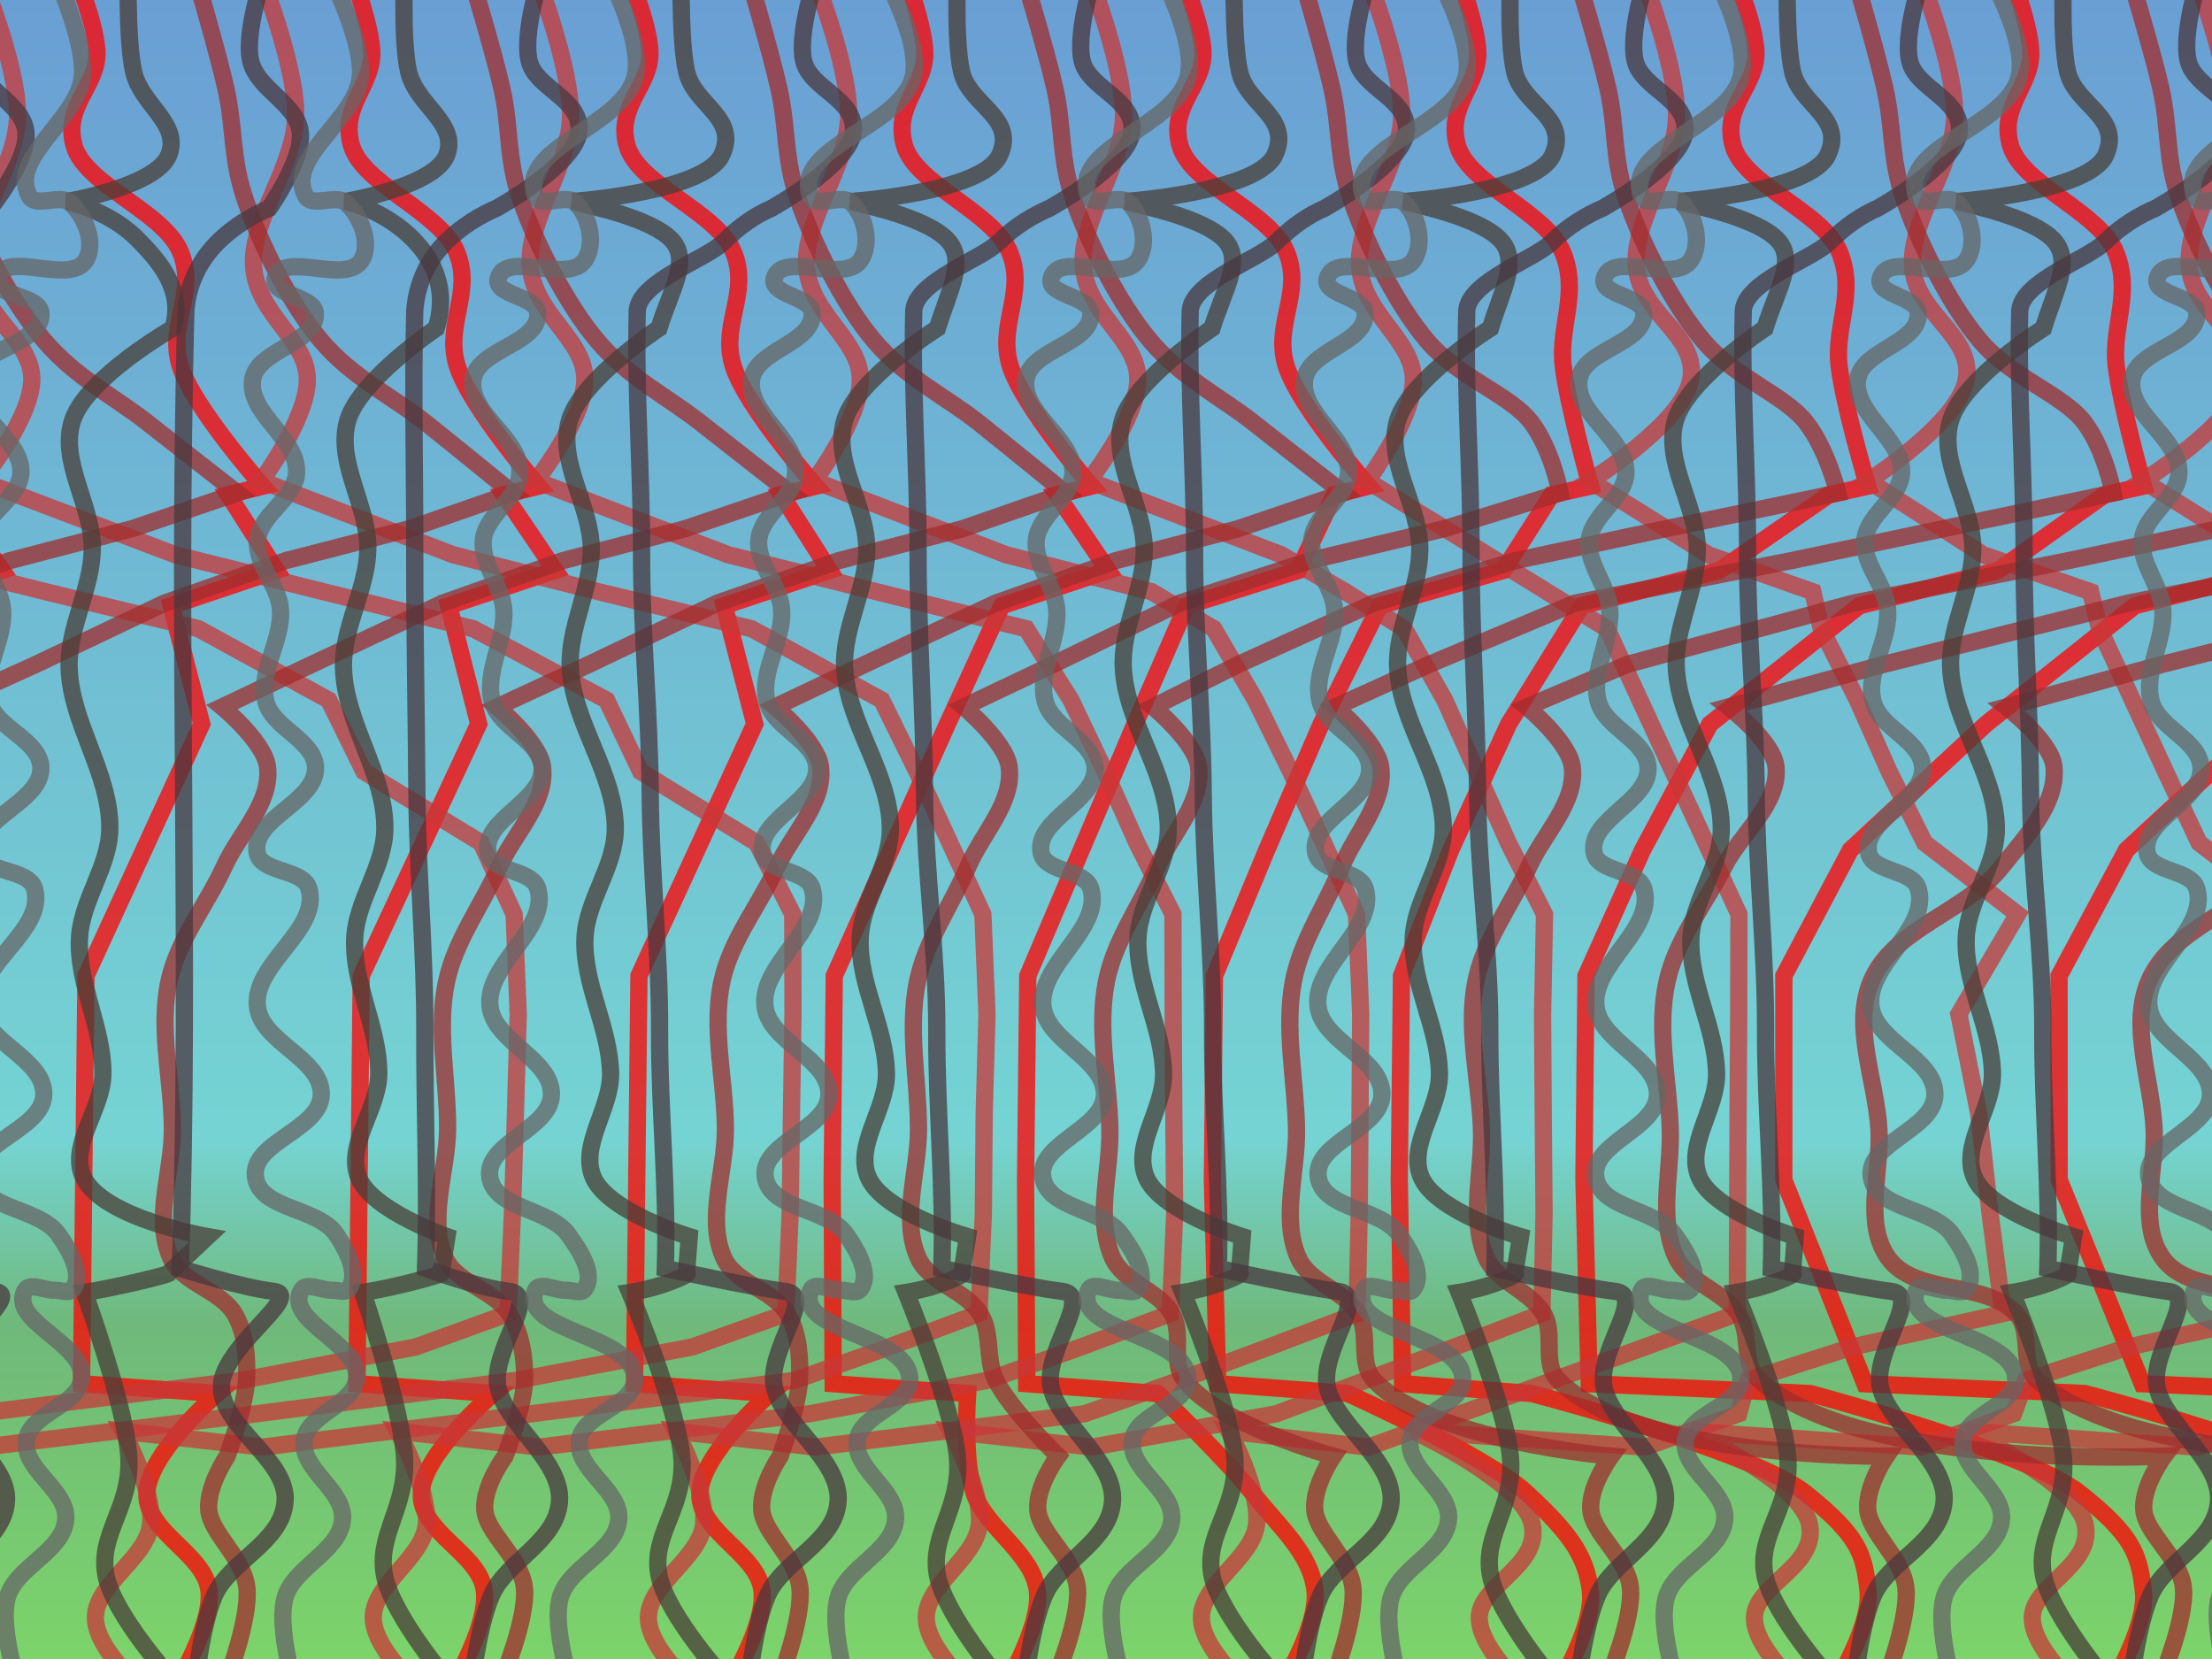 <?xml version="1.0" encoding="UTF-8" standalone="no"?>
<svg
   width="1024"
   height="768"
   id="svg2"
   version="1.1"
   inkscape:version="1.2.2 (b0a8486541, 2022-12-01)"
   sodipodi:docname="barn-silo.svg"
   viewBox="0 0 1024 768"
   xml:space="preserve"
   inkscape:export-filename="barn-silo.jpg"
   inkscape:export-xdpi="96"
   inkscape:export-ydpi="96"
   xmlns:inkscape="http://www.inkscape.org/namespaces/inkscape"
   xmlns:sodipodi="http://sodipodi.sourceforge.net/DTD/sodipodi-0.dtd"
   xmlns:xlink="http://www.w3.org/1999/xlink"
   xmlns="http://www.w3.org/2000/svg"
   xmlns:svg="http://www.w3.org/2000/svg"
   xmlns:rdf="http://www.w3.org/1999/02/22-rdf-syntax-ns#"
   xmlns:cc="http://creativecommons.org/ns#"
   xmlns:dc="http://purl.org/dc/elements/1.1/"><title
   id="title34663">Barn and silo</title>
<defs
   id="defs4"><linearGradient
   inkscape:collect="always"
   id="linearGradient26098"><stop
     style="stop-color:#6a9fd4;stop-opacity:1;"
     offset="0"
     id="stop26094" /><stop
     style="stop-color:#75d4d3;stop-opacity:1;"
     offset="0.685"
     id="stop26102" /><stop
     style="stop-color:#6fb97b;stop-opacity:1;"
     offset="0.796"
     id="stop26104" /><stop
     style="stop-color:#7cd46a;stop-opacity:1;"
     offset="1"
     id="stop26096" /></linearGradient>
<linearGradient
   inkscape:collect="always"
   xlink:href="#linearGradient26098"
   id="linearGradient26100"
   x1="496.263"
   y1="1.476"
   x2="496.263"
   y2="769.695"
   gradientUnits="userSpaceOnUse" /></defs>
<sodipodi:namedview
   id="base"
   pagecolor="#ffffff"
   bordercolor="#666666"
   borderopacity="1.0"
   inkscape:pageopacity="0.0"
   inkscape:pageshadow="2"
   inkscape:zoom="1"
   inkscape:cx="363"
   inkscape:cy="407.5"
   inkscape:document-units="px"
   inkscape:current-layer="layer16"
   showgrid="false"
   inkscape:window-width="1920"
   inkscape:window-height="1029"
   inkscape:window-x="0"
   inkscape:window-y="0"
   inkscape:window-maximized="1"
   inkscape:document-rotation="0"
   inkscape:showpageshadow="2"
   inkscape:pagecheckerboard="0"
   inkscape:deskcolor="#d1d1d1">
<inkscape:grid
   type="xygrid"
   id="grid2816"
   empspacing="4"
   visible="true"
   enabled="true"
   snapvisiblegridlinesonly="true"
   spacingx="16"
   spacingy="16">
</inkscape:grid>
</sodipodi:namedview>
<g
   inkscape:groupmode="layer"
   id="layer16"
   inkscape:label="Background"
   style="display:inline"><rect
     style="fill:url(#linearGradient26100);fill-opacity:1;stroke:none;stroke-width:2;stop-color:#000000"
     id="rect25537"
     width="1024"
     height="768"
     x="0"
     y="0" /></g><g
   inkscape:groupmode="layer"
   id="layer15"
   inkscape:label="Barn"
   style="display:inline"><path
     style="display:inline;fill:none;stroke:#ff0000;stroke-width:8;stroke-opacity:0.75;stop-color:#000000"
     d="M -50.364,785.164 C -50.364,785.164 -30.787,754.11 -32.765,736.637 -34.743,719.165 -62.482,709.858 -61.996,691.368 -61.509,672.879 -28.549,645.102 -28.549,645.102 L -91.73,640.57 -90.761,546.161 -89.791,451.752 -62.594,393.46 -35.397,335.167 -49.262,280.422 0.99,264.07 -23.693,229.031 -7.675,225.061 C -7.675,225.061 -39.476,188.342 -45.361,169.254 -51.247,150.165 -37.836,135.516 -45.582,116.741 -53.328,97.967 -88.992,85.555 -94.272,67.363 -99.552,49.172 -84.388,39.564 -84.888,24.061 -85.388,8.558 -98.261,-22.828 -98.261,-22.828"
     id="path28531-copy4"
     sodipodi:nodetypes="czzcccccccccczzzzc">
</path><path
     style="display:inline;fill:none;stroke:#ff0000;stroke-width:8;stroke-opacity:0.75;stop-color:#000000"
     d="M 78.364,785.164 C 78.364,785.164 98.554,754.135 96.765,736.637 94.977,719.139 67.564,709.731 67.996,691.368 68.427,673.005 100.549,645.102 100.549,645.102 L 37.73,640.57 38.761,546.161 39.791,451.752 66.594,393.46 93.397,335.167 79.262,280.422 128.01,264.07 105.693,229.031 121.675,225.061 C 121.675,225.061 89.257,188.401 83.361,169.254 77.466,150.107 91.336,135.592 83.582,116.741 75.828,97.891 39.396,85.723 34.272,67.363 29.148,49.003 45.372,39.671 44.888,24.061 44.404,8.452 30.261,-22.828 30.261,-22.828"
     id="path28531-copy5"
     sodipodi:nodetypes="czzcccccccccczzzzc">
</path><path
     style="display:inline;fill:none;stroke:#ff0000;stroke-width:8;stroke-opacity:0.75;stop-color:#000000"
     d="M 206.636,785.164 C 206.636,785.164 226.213,754.11 224.235,736.637 222.257,719.165 194.518,709.858 195.004,691.368 195.491,672.879 228.451,645.102 228.451,645.102 L 165.27,640.57 166.239,546.161 167.209,451.752 194.406,393.46 221.603,335.167 207.738,280.422 256.99,264.07 233.307,229.031 249.325,225.061 C 249.325,225.061 217.524,188.342 211.639,169.254 205.753,150.165 219.164,135.516 211.418,116.741 203.672,97.967 168.008,85.555 162.728,67.363 157.448,49.172 172.612,39.564 172.112,24.061 171.613,8.558 158.739,-22.828 158.739,-22.828"
     id="path28531-copy6"
     sodipodi:nodetypes="czzcccccccccczzzzc">
</path><path
     style="display:inline;fill:none;stroke:#ff0000;stroke-width:8;stroke-opacity:0.75;stop-color:#000000"
     d="M 334.364,785.164 C 334.364,785.164 354.554,754.135 352.765,736.637 350.977,719.139 323.564,709.731 323.996,691.368 324.427,673.005 356.549,645.102 356.549,645.102 L 293.73,640.57 294.761,546.161 295.791,451.752 322.594,393.46 349.397,335.167 335.262,280.422 384.01,264.07 361.693,229.031 377.675,225.061 C 377.675,225.061 345.257,188.401 339.361,169.254 333.466,150.107 347.336,135.592 339.582,116.741 331.828,97.891 295.396,85.723 290.272,67.363 285.148,49.003 301.372,39.671 300.888,24.061 300.404,8.452 286.261,-22.828 286.261,-22.828"
     id="path28531-copy7"
     sodipodi:nodetypes="czzcccccccccczzzzc">
</path><path
     style="display:inline;fill:none;stroke:#ff0000;stroke-width:8;stroke-opacity:0.75;stop-color:#000000"
     d="M 462.636,785.164 C 462.636,785.164 482.213,754.11 480.235,736.637 478.257,719.165 456.256,707.231 451.004,691.368 445.753,675.506 447.944,645.102 447.944,645.102 L 385.7,640.57 385.239,546.161 386.209,451.752 412.406,393.46 438.603,335.167 463.738,280.422 512.99,264.07 489.307,229.031 505.325,225.061 C 505.325,225.061 473.524,188.342 467.639,169.254 461.753,150.165 475.164,135.516 467.418,116.741 459.672,97.967 424.008,85.555 418.728,67.363 413.448,49.172 428.611,39.564 428.112,24.061 427.613,8.558 414.739,-22.828 414.739,-22.828"
     id="path28531-copy8"
     sodipodi:nodetypes="czzcccccccccczzzzc">
</path><path
     style="display:inline;fill:none;stroke:#ff0000;stroke-width:8;stroke-opacity:0.75;stop-color:#000000"
     d="M 590.364,785.164 C 590.364,785.164 610.554,754.135 608.765,736.637 606.977,719.139 592.041,706.797 579.996,691.368 567.95,675.94 536.056,645.102 536.056,645.102 L 475.3,640.57 474.761,546.161 475.791,451.752 500.594,393.46 525.397,335.167 549.262,280.422 601.01,264.07 617.693,229.031 633.675,225.061 C 633.675,225.061 601.257,188.401 595.361,169.254 589.466,150.107 603.336,135.592 595.582,116.741 587.828,97.891 551.396,85.723 546.272,67.363 541.148,49.003 557.372,39.671 556.888,24.061 556.404,8.452 542.261,-22.828 542.261,-22.828"
     id="path28531-copy9"
     sodipodi:nodetypes="czzcccccccccczzzzc">
</path><path
     style="display:inline;fill:none;stroke:#ff0000;stroke-width:8;stroke-opacity:0.75;stop-color:#000000"
     d="M 718.636,785.164 C 718.636,785.164 738.213,754.11 736.235,736.637 734.257,719.165 725.122,708.343 707.004,691.368 688.887,674.394 623.944,645.102 623.944,645.102 L 563.7,640.57 561.239,546.161 562.209,451.752 586.406,393.46 611.603,335.167 638.738,280.422 695.99,264.07 718.307,229.031 736.325,225.061 C 736.325,225.061 725.717,187.426 723.639,169.254 721.56,151.081 731.164,135.516 723.418,116.741 715.672,97.967 680.008,85.555 674.728,67.363 669.448,49.172 684.611,39.564 684.112,24.061 683.612,8.558 670.739,-22.828 670.739,-22.828"
     id="path28531-copy10"
     sodipodi:nodetypes="czzcccccccccczzzzc">
</path><path
     style="display:inline;fill:none;stroke:#ff0000;stroke-width:8;stroke-opacity:0.75;stop-color:#000000"
     d="M 846.364,785.164 C 846.364,785.164 866.554,754.135 864.765,736.637 862.977,719.139 860.514,711.077 835.996,691.368 811.477,671.66 709.056,645.102 709.056,645.102 L 649.3,640.57 647.761,546.161 648.791,451.752 671.594,393.46 698.397,335.167 732.262,280.422 796.01,264.07 846.693,229.031 864.675,225.061 C 864.675,225.061 853.463,187.447 851.361,169.254 849.26,151.06 859.336,135.592 851.582,116.741 843.828,97.891 807.396,85.723 802.272,67.363 797.148,49.003 813.372,39.671 812.888,24.061 812.404,8.452 798.261,-22.828 798.261,-22.828"
     id="path28531-copy11"
     sodipodi:nodetypes="czzcccccccccczzzzc">
</path><path
     style="display:inline;fill:none;stroke:#ff0000;stroke-width:8;stroke-opacity:0.75;stop-color:#000000"
     d="M 974.636,785.164 C 974.636,785.164 994.213,754.11 992.235,736.637 990.257,719.165 987.349,710.89 963.004,691.368 938.66,671.847 837.944,645.102 837.944,645.102 L 735.7,640.57 733.239,546.161 734.209,451.752 760.406,393.46 791.603,335.167 860.738,280.422 924.99,264.07 974.307,229.031 992.325,225.061 C 992.325,225.061 981.717,187.426 979.639,169.254 977.56,151.081 987.164,135.516 979.418,116.741 971.672,97.967 936.008,85.555 930.728,67.363 925.448,49.172 940.611,39.564 940.112,24.061 939.612,8.558 926.739,-22.828 926.739,-22.828"
     id="path28531-copy12"
     sodipodi:nodetypes="czzcccccccccczzzzc">
</path><path
     style="display:inline;fill:none;stroke:#ff0000;stroke-width:8;stroke-opacity:0.75;stop-color:#000000"
     d="M 1102.364,785.164 C 1102.364,785.164 1122.554,754.135 1120.765,736.637 1118.977,719.139 1116.514,711.077 1091.995,691.368 1067.477,671.66 965.056,645.102 965.056,645.102 L 863.3,640.57 825.761,546.161 825.791,451.752 856.594,393.46 919.397,335.167 988.262,280.422 1052.01,264.07 1102.693,229.031 1120.675,225.061 C 1120.675,225.061 1109.463,187.447 1107.361,169.254 1105.26,151.06 1115.336,135.592 1107.582,116.741 1099.828,97.891 1063.396,85.723 1058.272,67.363 1053.148,49.003 1069.372,39.671 1068.888,24.061 1068.404,8.452 1054.261,-22.828 1054.261,-22.828"
     id="path28531-copy13"
     sodipodi:nodetypes="czzcccccccccczzzzc">
</path><path
     style="display:inline;fill:none;stroke:#ff0000;stroke-width:8;stroke-opacity:0.75;stop-color:#000000"
     d="M 1230.636,785.164 C 1230.636,785.164 1250.213,754.11 1248.235,736.637 1246.257,719.165 1243.349,710.89 1219.005,691.368 1194.66,671.847 1093.944,645.102 1093.944,645.102 L 991.7,640.57 953.239,546.161 953.209,451.752 984.406,393.46 1047.603,335.167 1116.738,280.422 1180.99,264.07 1230.307,229.031 1248.325,225.061 C 1248.325,225.061 1237.717,187.426 1235.639,169.254 1233.56,151.081 1243.164,135.516 1235.418,116.741 1227.672,97.967 1192.008,85.555 1186.728,67.363 1181.448,49.172 1196.611,39.564 1196.112,24.061 1195.612,8.558 1182.739,-22.828 1182.739,-22.828"
     id="path28531-copy14"
     sodipodi:nodetypes="czzcccccccccczzzzc">
</path><path
     style="display:inline;fill:none;stroke:#c83737;stroke-width:8;stroke-dasharray:none;stroke-opacity:0.75;stop-color:#000000"
     d="M -187.469,785.918 C -187.469,785.918 -213.008,765.555 -213.815,749.655 -214.623,733.754 -190.232,721.68 -188.321,705.827 -186.411,689.973 -201.09,662.568 -201.09,662.568 L -136.58,669.917 -10.882,654.455 111.916,638.992 192.514,623.529 235.212,608.066 237.209,561.859 238.606,515.651 239.903,469.444 238,423.237 222.727,390.193 168.454,357.15 152.181,324.106 91.908,291.063 21.168,273.951 -47.172,256.84 -137.052,222.616 C -137.052,222.616 -114.508,193.733 -114.721,175.443 -114.935,157.153 -138.544,145.775 -140.553,124.01 -142.562,102.245 -120.314,77.115 -120.12,53.314 -119.925,29.514 -138.251,-13.488 -138.251,-13.488"
     id="path28607-copy1"
     sodipodi:nodetypes="czzccccccccccccccccczzzc">
</path><path
     style="display:inline;fill:none;stroke:#c83737;stroke-width:8;stroke-dasharray:none;stroke-opacity:0.75;stop-color:#000000"
     d="M -58.531,785.918 C -58.531,785.918 -83.35,765.405 -84.185,749.655 -85.019,733.904 -61.37,721.645 -59.679,705.827 -57.987,690.008 -72.91,662.568 -72.91,662.568 L -7.42,669.917 118.882,654.455 239.084,638.992 320.486,623.529 363.788,608.066 365.791,561.859 366.394,515.651 367.097,469.444 367,423.237 350.273,390.193 296.546,357.15 280.819,324.106 219.092,291.063 149.832,273.951 81.172,256.84 -8.948,222.616 C -8.948,222.616 14.773,193.857 14.721,175.443 14.67,157.028 -9.26,145.743 -11.447,124.01 -13.635,102.276 8.017,77.065 8.12,53.314 8.222,29.564 -9.749,-13.488 -9.749,-13.488"
     id="path28607-copy2"
     sodipodi:nodetypes="czzccccccccccccccccczzzc">
</path><path
     style="display:inline;fill:none;stroke:#c83737;stroke-width:8;stroke-dasharray:none;stroke-opacity:0.75;stop-color:#000000"
     d="M 70.531,785.918 C 70.531,785.918 44.992,765.555 44.185,749.655 43.377,733.754 67.768,721.68 69.679,705.827 71.589,689.973 56.91,662.568 56.91,662.568 L 121.42,669.917 246.118,654.455 367.916,638.992 411.514,623.529 453.212,608.066 455.209,561.859 455.606,515.651 456.903,469.444 455,423.237 439.727,390.193 424.454,357.15 408.181,324.106 347.908,291.063 277.168,273.951 209.828,256.84 120.948,222.616 C 120.948,222.616 142.507,193.589 142.279,175.443 142.051,157.297 119.418,145.659 117.447,124.01 115.477,102.361 136.676,77.027 136.88,53.314 137.085,29.602 119.749,-13.488 119.749,-13.488"
     id="path28607-copy3"
     sodipodi:nodetypes="czzccccccccccccccccczzzc">
</path><path
     style="display:inline;fill:none;stroke:#c83737;stroke-width:8;stroke-dasharray:none;stroke-opacity:0.75;stop-color:#000000"
     d="M 198.469,785.918 C 198.469,785.918 173.65,765.405 172.815,749.655 171.981,733.904 195.63,721.645 197.321,705.827 199.013,690.008 184.09,662.568 184.09,662.568 L 249.58,669.917 374.882,654.455 457.084,638.992 500.486,623.529 541.788,608.066 543.791,561.859 543.394,515.651 543.097,469.444 543,423.237 526.273,390.193 511.546,357.15 495.819,324.106 475.092,291.063 405.832,273.951 337.172,256.84 248.052,222.616 C 248.052,222.616 270.786,193.709 270.721,175.443 270.656,157.176 247.703,145.629 245.553,124.01 243.403,102.391 264.007,76.979 264.12,53.314 264.232,29.649 247.251,-13.488 247.251,-13.488"
     id="path28607-copy4"
     sodipodi:nodetypes="czzccccccccccccccccczzzc">
</path><path
     style="display:inline;fill:none;stroke:#c83737;stroke-width:8;stroke-dasharray:none;stroke-opacity:0.75;stop-color:#000000"
     d="M 326.531,785.918 C 326.531,785.918 300.992,765.555 300.185,749.655 299.377,733.754 323.768,721.68 325.679,705.827 327.589,689.973 312.91,662.568 312.91,662.568 L 377.42,669.917 502.118,654.455 545.916,638.992 587.514,623.529 628.212,608.066 629.209,561.859 629.606,515.651 629.903,469.444 628,423.237 612.727,390.193 597.454,357.15 581.181,324.106 561.908,291.063 533.168,273.951 465.828,256.84 376.948,222.616 C 376.948,222.616 398.507,193.589 398.279,175.443 398.051,157.297 375.418,145.659 373.447,124.01 371.477,102.361 392.676,77.027 392.88,53.314 393.085,29.602 375.749,-13.488 375.749,-13.488"
     id="path28607-copy5"
     sodipodi:nodetypes="czzccccccccccccccccczzzc">
</path><path
     style="display:inline;fill:none;stroke:#c83737;stroke-width:8;stroke-dasharray:none;stroke-opacity:0.75;stop-color:#000000"
     d="M 454.469,785.918 C 454.469,785.918 429.65,765.405 428.815,749.655 427.981,733.904 451.63,721.645 453.321,705.827 455.013,690.008 440.09,662.568 440.09,662.568 L 505.58,669.917 590.882,654.455 632.084,638.992 673.486,623.529 713.788,608.066 714.791,561.859 714.394,515.651 714.097,469.444 715,423.237 698.273,390.193 683.546,357.15 668.819,324.106 650.092,291.063 622.832,273.951 593.172,256.84 504.052,222.616 C 504.052,222.616 526.786,193.709 526.721,175.443 526.656,157.176 503.703,145.629 501.553,124.01 499.403,102.391 520.007,76.979 520.12,53.314 520.232,29.649 503.251,-13.488 503.251,-13.488"
     id="path28607-copy6"
     sodipodi:nodetypes="czzccccccccccccccccczzzc">
</path><path
     style="display:inline;fill:none;stroke:#c83737;stroke-width:8;stroke-dasharray:none;stroke-opacity:0.75;stop-color:#000000"
     d="M 582.531,785.918 C 582.531,785.918 556.992,765.555 556.185,749.655 555.377,733.754 579.768,721.68 581.679,705.827 583.589,689.973 568.91,662.568 568.91,662.568 L 633.42,669.917 676.118,654.455 718.832,638.992 761.514,623.529 804.212,608.066 804.419,561.859 804.606,515.651 804.903,469.444 805,423.237 789.727,390.193 774.454,357.15 759.181,324.106 743.908,291.063 716.168,273.951 688.524,256.84 632.948,222.616 C 632.948,222.616 654.507,193.589 654.279,175.443 654.051,157.297 631.418,145.659 629.447,124.01 627.477,102.361 648.676,77.027 648.88,53.314 649.085,29.602 631.749,-13.488 631.749,-13.488"
     id="path28607-copy7"
     sodipodi:nodetypes="czzccccccccccccccccczzzc">
</path><path
     style="display:inline;fill:none;stroke:#c83737;stroke-width:8;stroke-dasharray:none;stroke-opacity:0.75;stop-color:#000000"
     d="M 710.469,785.918 C 710.469,785.918 685.65,765.405 684.815,749.655 683.981,733.904 713.224,725.447 709.321,705.827 705.419,686.206 654.522,662.568 654.522,662.568 L 761.58,669.917 804.882,654.455 809.168,638.992 857.486,623.529 927.265,608.066 921.279,561.859 916.026,515.651 906.81,469.444 934,423.237 890.969,390.193 874.546,357.15 859.819,324.106 843.092,291.063 839.194,273.951 790.876,256.84 736.052,222.616 C 736.052,222.616 779.389,195.775 782.721,175.443 786.054,155.111 759.703,145.629 757.553,124.01 755.403,102.391 776.007,76.979 776.12,53.314 776.232,29.649 759.251,-13.488 759.251,-13.488"
     id="path28607-copy8"
     sodipodi:nodetypes="czzccccccccccccccccczzzc">
</path><path
     style="display:inline;fill:none;stroke:#c83737;stroke-width:8;stroke-dasharray:none;stroke-opacity:0.75;stop-color:#000000"
     d="M 838.531,785.918 C 838.531,785.918 812.992,765.555 812.185,749.655 811.377,733.754 841.475,725.605 837.679,705.827 833.883,686.049 782.478,662.568 782.478,662.568 L 889.42,669.917 932.118,654.455 937.832,638.992 985.514,623.529 1055.735,608.066 1049.721,561.859 1044.974,515.651 1034.19,469.444 1061,423.237 1018.031,390.193 1002.454,357.15 987.181,324.106 971.908,291.063 967.806,273.951 918.124,256.84 864.948,222.616 C 864.948,222.616 907.068,195.612 910.279,175.443 913.489,155.274 887.418,145.659 885.447,124.01 883.477,102.361 904.676,77.027 904.88,53.314 905.085,29.602 887.749,-13.488 887.749,-13.488"
     id="path28607-copy9"
     sodipodi:nodetypes="czzccccccccccccccccczzzc">
</path><path
     style="display:inline;fill:none;stroke:#c83737;stroke-width:8;stroke-dasharray:none;stroke-opacity:0.75;stop-color:#000000"
     d="M 966.469,785.918 C 966.469,785.918 941.65,765.405 940.815,749.655 939.981,733.904 969.224,725.447 965.321,705.827 961.419,686.206 910.522,662.568 910.522,662.568 L 1017.58,669.917 1060.882,654.455 1065.168,638.992 1113.486,623.529 1183.265,608.066 1177.279,561.859 1172.026,515.651 1162.81,469.444 1190,423.237 1146.969,390.193 1130.546,357.15 1115.819,324.106 1099.092,291.063 1095.194,273.951 1046.876,256.84 992.052,222.616 C 992.052,222.616 1035.389,195.775 1038.721,175.443 1042.054,155.111 1015.703,145.629 1013.553,124.01 1011.403,102.391 1032.007,76.979 1032.12,53.314 1032.232,29.649 1015.251,-13.488 1015.251,-13.488"
     id="path28607-copy10"
     sodipodi:nodetypes="czzccccccccccccccccczzzc">
</path><path
     style="display:inline;fill:none;stroke:#a02c2c;stroke-width:8;stroke-opacity:0.75;stop-color:#000000"
     d="M -40.785,-16.806 C -40.785,-16.806 -28.734,22.797 -24.616,41.148 -20.498,59.499 -22.776,73.166 -15.735,93.072 -8.694,112.977 5.864,140.506 20.43,157.638 34.996,174.77 53.198,183.808 68.099,195.567 83,207.326 109.814,228.216 109.814,228.216 L 61.285,244.718 4.643,259.506 -52.096,279.206 -112.657,307.549 -155.162,327.241 C -155.162,327.241 -135.54,343.478 -134.161,354.998 -132.171,371.635 -147.202,385.873 -154.177,401.107 -162.355,418.97 -175.612,434.998 -179.767,454.199 -184.591,476.491 -178.308,499.798 -178.2,522.605 -178.106,542.467 -187.023,564.014 -179.003,582.185 -173.623,594.374 -155.606,597.089 -149.112,608.722 -144.175,617.567 -143.49,628.532 -143.866,638.655 -144.318,650.829 -152.827,674.087 -152.827,674.087 -152.827,674.087 -162.041,687.589 -161.39,698.612 -160.739,709.636 -145.414,720.829 -143.731,734.813 -142.048,748.798 -153.138,778.037 -153.138,778.037"
     id="path29982-copy3"
     sodipodi:nodetypes="czzzzccccccaaaaaaaczzc">
</path><path
     style="display:inline;fill:none;stroke:#a02c2c;stroke-width:8;stroke-opacity:0.75;stop-color:#000000"
     d="M 88.785,-16.806 C 88.785,-16.806 100.509,22.803 104.616,41.148 108.724,59.493 106.841,73.221 113.735,93.072 120.63,112.922 134.095,140.456 148.57,157.638 163.045,174.82 182.139,183.794 196.901,195.567 211.663,207.34 237.186,228.216 237.186,228.216 L 189.715,244.718 132.357,259.506 76.096,279.206 16.657,307.549 -26.838,327.241 C -26.838,327.241 -7.22,343.479 -5.839,354.998 -3.844,371.63 -18.993,385.812 -25.823,401.107 -33.765,418.893 -46.129,435.158 -50.233,454.199 -55.038,476.49 -49.643,499.803 -49.8,522.605 -49.937,542.469 -58.99,564 -50.997,582.185 -45.614,594.432 -27.71,597.215 -20.888,608.722 -15.672,617.521 -13.991,628.428 -14.134,638.655 -14.304,650.843 -23.173,674.087 -23.173,674.087 -23.173,674.087 -33.176,687.483 -32.61,698.612 -32.044,709.741 -15.887,720.725 -14.269,734.813 -12.652,748.902 -24.862,778.037 -24.862,778.037"
     id="path29982-copy4"
     sodipodi:nodetypes="czzzzccccccaaaaaaaczzc">
</path><path
     style="display:inline;fill:none;stroke:#a02c2c;stroke-width:8;stroke-opacity:0.75;stop-color:#000000"
     d="M 216.215,-16.806 C 216.215,-16.806 228.266,22.797 232.384,41.148 236.502,59.499 234.368,73.201 241.265,93.072 248.161,112.942 262.018,140.482 276.43,157.638 290.843,174.794 309.198,183.808 324.099,195.567 339,207.326 365.814,228.216 365.814,228.216 L 317.285,244.718 260.643,259.506 204.904,279.206 144.343,307.549 102.838,327.241 C 102.838,327.241 122.46,343.478 123.839,354.998 125.829,371.635 110.798,385.873 103.823,401.107 95.645,418.97 82.388,434.998 78.233,454.199 73.409,476.491 79.692,499.798 79.8,522.605 79.894,542.467 70.977,564.014 78.997,582.185 84.377,594.374 102.394,597.089 108.888,608.722 113.825,617.567 114.51,628.532 114.134,638.655 113.682,650.829 105.173,674.087 105.173,674.087 105.173,674.087 95.959,687.589 96.61,698.612 97.261,709.636 112.586,720.829 114.269,734.813 115.953,748.798 104.862,778.037 104.862,778.037"
     id="path29982-copy5"
     sodipodi:nodetypes="czzzzccccccaaaaaaaczzc">
</path><path
     style="display:inline;fill:none;stroke:#a02c2c;stroke-width:8;stroke-opacity:0.75;stop-color:#000000"
     d="M 344.785,-16.806 C 344.785,-16.806 356.509,22.803 360.616,41.148 364.724,59.493 362.841,73.221 369.735,93.072 376.63,112.922 390.095,140.456 404.57,157.638 419.045,174.82 438.139,183.794 452.901,195.567 467.663,207.34 493.186,228.216 493.186,228.216 L 445.715,244.718 388.357,259.506 332.096,279.206 272.657,307.549 230.162,327.241 C 230.162,327.241 249.78,343.479 251.161,354.998 253.156,371.63 238.007,385.812 231.177,401.107 223.235,418.893 210.871,435.158 206.767,454.199 201.962,476.49 207.357,499.803 207.2,522.605 207.063,542.469 198.01,564 206.003,582.185 211.386,594.432 229.29,597.215 236.112,608.722 241.328,617.521 243.009,628.428 242.866,638.655 242.696,650.843 233.827,674.087 233.827,674.087 233.827,674.087 223.824,687.483 224.39,698.612 224.956,709.741 241.113,720.725 242.731,734.813 244.348,748.902 232.138,778.037 232.138,778.037"
     id="path29982-copy6"
     sodipodi:nodetypes="czzzzccccccaaaaaaaczzc">
</path><path
     style="display:inline;fill:none;stroke:#a02c2c;stroke-width:8;stroke-opacity:0.75;stop-color:#000000"
     d="M 472.215,-16.806 C 472.215,-16.806 484.266,22.797 488.384,41.148 492.502,59.499 490.368,73.201 497.265,93.072 504.161,112.942 518.018,140.482 532.43,157.638 546.843,174.794 565.198,183.808 580.099,195.567 595,207.326 621.814,228.216 621.814,228.216 L 573.285,244.718 516.643,259.506 460.904,279.206 400.343,307.549 358.838,327.241 C 358.838,327.241 378.46,343.478 379.839,354.998 381.829,371.635 366.798,385.873 359.823,401.107 351.645,418.97 338.388,434.998 334.233,454.199 329.409,476.491 335.692,499.798 335.8,522.605 335.894,542.467 326.977,564.014 334.997,582.185 340.377,594.374 358.394,597.089 364.888,608.722 369.825,617.567 370.51,628.532 370.134,638.655 369.682,650.829 361.173,674.087 361.173,674.087 361.173,674.087 351.959,687.589 352.61,698.612 353.261,709.636 368.586,720.829 370.269,734.813 371.952,748.798 360.862,778.037 360.862,778.037"
     id="path29982-copy7"
     sodipodi:nodetypes="czzzzccccccaaaaaaaczzc">
</path><path
     style="display:inline;fill:none;stroke:#a02c2c;stroke-width:8;stroke-opacity:0.75;stop-color:#000000"
     d="M 600.785,-16.806 C 600.785,-16.806 612.509,22.803 616.616,41.148 620.724,59.493 618.841,73.221 625.735,93.072 632.63,112.922 646.095,140.456 660.57,157.638 675.045,174.82 699.193,182.702 708.901,195.567 718.609,208.432 722.226,228.216 722.226,228.216 L 668.715,244.718 606.357,259.506 546.096,279.206 487.657,307.549 446.162,327.241 C 446.162,327.241 465.674,343.492 467.161,354.998 469.292,371.483 454.694,385.817 448.177,401.107 440.593,418.9 428.694,435.261 424.767,454.199 420.137,476.527 425.166,499.803 425.2,522.605 425.23,542.465 417.011,564.004 425.003,582.185 430.286,594.205 447.511,597.372 454.112,608.722 459.254,617.564 456.384,629.461 460.866,638.655 467.55,652.367 489.827,674.087 489.827,674.087 489.827,674.087 479.824,687.483 480.39,698.612 480.956,709.741 497.113,720.725 498.731,734.813 500.348,748.902 488.138,778.037 488.138,778.037"
     id="path29982-copy8"
     sodipodi:nodetypes="czzzzccccccaaaaaaaczzc">
</path><path
     style="display:inline;fill:none;stroke:#a02c2c;stroke-width:8;stroke-opacity:0.75;stop-color:#000000"
     d="M 728.215,-16.806 C 728.215,-16.806 740.266,22.797 744.384,41.148 748.502,59.499 746.368,73.201 753.265,93.072 760.161,112.942 774.018,140.482 788.43,157.638 802.843,174.794 826.209,182.839 836.099,195.567 845.989,208.295 850.774,228.216 850.774,228.216 L 771.285,244.718 701.643,259.506 635.904,279.206 573.343,307.549 533.838,327.241 C 533.838,327.241 553.354,343.492 554.839,354.998 556.965,371.487 542.368,385.824 535.823,401.107 528.199,418.909 516.035,435.211 512.233,454.199 507.755,476.563 513.31,499.803 513.8,522.605 514.227,542.465 506.985,564.009 514.997,582.185 520.173,593.928 536.827,597.411 542.888,608.722 547.672,617.651 542.125,630.5 548.134,638.655 563.479,659.479 617.173,674.087 617.173,674.087 617.173,674.087 607.959,687.589 608.61,698.612 609.261,709.636 624.586,720.829 626.269,734.813 627.952,748.798 616.862,778.037 616.862,778.037"
     id="path29982-copy9"
     sodipodi:nodetypes="czzzzccccccaaaaaaaczzc">
</path><path
     style="display:inline;fill:none;stroke:#a02c2c;stroke-width:8;stroke-opacity:0.75;stop-color:#000000"
     d="M 856.785,-16.806 C 856.785,-16.806 868.509,22.803 872.616,41.148 876.724,59.493 874.841,73.221 881.735,93.072 888.63,112.922 902.095,140.456 916.57,157.638 931.045,174.82 955.193,182.702 964.901,195.567 974.609,208.432 978.226,228.216 978.226,228.216 L 899.715,244.718 829.357,259.506 729.096,279.206 661.657,307.549 618.162,327.241 C 618.162,327.241 637.567,343.507 639.161,354.998 641.429,371.339 627.382,385.821 621.177,401.107 613.951,418.906 602.38,435.333 598.767,454.199 594.477,476.599 599.808,499.802 600.2,522.605 600.542,542.464 593.016,564 601.003,582.185 606.184,593.983 622.731,597.528 629.112,608.722 634.177,617.609 628.966,631.105 635.866,638.655 661.847,667.08 745.827,674.087 745.827,674.087 745.827,674.087 735.824,687.483 736.39,698.612 736.956,709.741 753.113,720.725 754.731,734.813 756.348,748.902 744.138,778.037 744.138,778.037"
     id="path29982-copy10"
     sodipodi:nodetypes="czzzzccccccaaaaaaaczzc">
</path><path
     style="display:inline;fill:none;stroke:#a02c2c;stroke-width:8;stroke-opacity:0.75;stop-color:#000000"
     d="M 984.215,-16.806 C 984.215,-16.806 996.266,22.797 1000.384,41.148 1004.502,59.499 1002.368,73.201 1009.265,93.072 1016.161,112.942 1030.018,140.482 1044.43,157.638 1058.843,174.794 1082.209,182.839 1092.099,195.567 1101.989,208.295 1106.774,228.216 1106.774,228.216 L 1027.285,244.718 957.643,259.506 857.904,279.206 753.343,307.549 706.838,327.241 C 706.838,327.241 726.46,343.478 727.839,354.998 729.829,371.635 714.681,385.819 707.823,401.107 699.841,418.902 687.072,435.077 683.233,454.199 678.742,476.571 684.952,499.803 685.8,522.605 686.539,542.465 679.995,563.994 687.997,582.185 693.068,593.712 708.863,597.664 714.888,608.722 719.764,617.673 714.011,631.365 721.134,638.655 757.5,675.877 873.173,674.087 873.173,674.087 873.173,674.087 863.959,687.589 864.61,698.612 865.261,709.636 880.586,720.829 882.269,734.813 883.952,748.798 872.862,778.037 872.862,778.037"
     id="path29982-copy11"
     sodipodi:nodetypes="czzzzccccccaaaaaaaczzc">
</path><path
     style="display:inline;fill:none;stroke:#a02c2c;stroke-width:8;stroke-opacity:0.75;stop-color:#000000"
     d="M 1112.785,-16.806 C 1112.785,-16.806 1124.509,22.803 1128.616,41.148 1132.724,59.493 1130.841,73.221 1137.735,93.072 1144.63,112.922 1158.095,140.456 1172.57,157.638 1187.045,174.82 1211.193,182.702 1220.901,195.567 1230.609,208.432 1234.226,228.216 1234.226,228.216 L 1155.715,244.718 1085.357,259.506 985.096,279.206 872.054,307.549 800.162,327.241 C 800.162,327.241 821.037,343.246 822.16,354.998 823.808,372.244 806.032,385.666 798.177,401.107 789.214,418.724 776.087,434.911 771.767,454.199 766.783,476.455 772.425,499.812 773.2,522.605 773.875,542.476 767.547,564.191 776.003,582.185 781.587,594.068 798.108,597.616 805.112,608.722 810.672,617.54 806.41,631.689 814.165,638.655 861.523,681.195 1001.827,674.087 1001.827,674.087 1001.827,674.087 991.824,687.483 992.39,698.612 992.956,709.741 1009.113,720.725 1010.731,734.813 1012.348,748.902 1000.138,778.037 1000.138,778.037"
     id="path29982-copy12"
     sodipodi:nodetypes="czzzzccccccaaaaaaaczzc">
</path><path
     style="display:inline;fill:none;stroke:#a02c2c;stroke-width:8;stroke-opacity:0.75;stop-color:#000000"
     d="M 1240.215,-16.806 C 1240.215,-16.806 1252.266,22.797 1256.384,41.148 1260.502,59.499 1258.368,73.201 1265.265,93.072 1272.161,112.942 1286.018,140.482 1300.43,157.638 1314.843,174.794 1338.209,182.839 1348.099,195.567 1357.989,208.295 1362.774,228.216 1362.774,228.216 L 1283.285,244.718 1213.643,259.506 1113.904,279.206 1000.946,307.549 928.838,327.241 C 928.838,327.241 949.72,343.245 950.84,354.998 952.484,372.25 937.527,387.478 926.823,401.107 910.238,422.226 876.68,429.461 866.233,454.199 857.35,475.234 868.403,499.815 869.8,522.605 871.018,542.477 862.559,565.89 873.997,582.185 886.542,600.057 919.456,592.336 933.888,608.722 940.771,616.537 935.104,631.679 942.835,638.655 989.775,681.012 1129.173,674.087 1129.173,674.087 1129.173,674.087 1119.959,687.589 1120.61,698.612 1121.261,709.636 1136.586,720.829 1138.269,734.813 1139.953,748.798 1128.862,778.037 1128.862,778.037"
     id="path29982-copy13"
     sodipodi:nodetypes="czzzzccccccaaaaaaaczzc">
</path><path
     style="display:inline;fill:none;stroke:#a02c2c;stroke-width:8;stroke-opacity:0.75;stop-color:#000000"
     d="M 1368.785,-16.806 C 1368.785,-16.806 1380.509,22.803 1384.616,41.148 1388.724,59.493 1386.841,73.221 1393.735,93.072 1400.63,112.922 1414.095,140.456 1428.57,157.638 1443.045,174.82 1467.193,182.702 1476.901,195.567 1486.609,208.432 1490.226,228.216 1490.226,228.216 L 1411.715,244.718 1341.357,259.506 1241.096,279.206 1128.054,307.549 1056.162,327.241 C 1056.162,327.241 1077.037,343.246 1078.16,354.998 1079.808,372.244 1064.806,387.427 1054.177,401.107 1037.881,422.079 1005.182,429.768 994.767,454.199 985.819,475.188 996.068,499.817 997.2,522.605 998.188,542.481 989.613,565.867 1001.003,582.185 1013.539,600.145 1046.598,592.32 1061.112,608.722 1068.02,616.529 1062.41,631.689 1070.165,638.655 1117.523,681.195 1257.827,674.087 1257.827,674.087 1257.827,674.087 1247.824,687.483 1248.39,698.612 1248.956,709.741 1265.113,720.725 1266.731,734.813 1268.348,748.902 1256.138,778.037 1256.138,778.037"
     id="path29982-copy14"
     sodipodi:nodetypes="czzzzccccccaaaaaaaczzc">
</path></g><g
   inkscape:groupmode="layer"
   id="layer3"
   inkscape:label="Silo"
   style="display:inline">



























































<path
   style="display:inline;fill:none;stroke:#483e37;stroke-width:8;stroke-opacity:0.75;stop-color:#000000"
   d="M 59.433,-20.115 C 59.433,-20.115 58.342,17.716 61.851,33.186 65.36,48.656 83.807,57.147 78.165,71.692 72.523,86.237 31.093,93.281 31.093,93.281 40.974,95.6 54.291,101.223 63.744,110.788 73.097,120.354 85.621,133.863 80.06,151.957 80.06,151.957 40.827,174.404 33.811,194.028 26.941,213.247 43.218,234.203 42.721,254.607 42.272,273.081 31.51,290.525 31.997,308.998 32.672,334.642 51.134,357.964 50.839,383.615 50.638,401.15 37.658,416.798 36.79,434.313 35.739,455.521 47.744,475.848 47.65,497.082 47.577,513.47 31.345,530.874 38.837,545.449 48.482,564.213 96.077,572.462 96.077,572.462 L 78.048,589.404 C 80.948,589.404 54.122,596.049 39.073,598.323 39.073,598.323 58.979,653.22 59.699,675.642 60.419,698.064 45.514,710.552 49.042,729.171 52.57,747.79 81,778.912 81,778.912"
   id="path31318-copy2"
   sodipodi:nodetypes="czzcccaaaaaaaccczzc">
</path><path
   style="display:inline;fill:none;stroke:#483e37;stroke-width:8;stroke-opacity:0.75;stop-color:#000000"
   d="M 187.567,-20.115 C 187.567,-20.115 185.511,17.657 189.149,33.186 192.787,48.715 212.275,56.995 206.835,71.692 201.395,86.389 159.907,93.281 159.907,93.281 169.789,95.6 181.803,101.223 191.256,110.788 200.609,120.354 207.501,133.863 201.94,151.957 201.94,151.957 167.149,175.437 161.189,194.028 154.955,213.472 170.845,234.196 170.279,254.607 169.765,273.116 158.569,290.488 159.003,308.998 159.605,334.67 178.382,357.937 178.161,383.615 178.01,401.142 165.024,416.804 164.21,434.313 163.224,455.54 175.478,475.832 175.35,497.082 175.251,513.492 159.789,530.327 166.163,545.449 172.494,560.469 206.923,572.462 206.923,572.462 L 204.143,589.404 C 207.043,589.404 182.976,596.049 167.927,598.323 167.927,598.323 186.489,653.315 187.301,675.642 188.113,697.968 174.506,710.751 177.958,729.171 181.41,747.592 208,778.912 208,778.912"
   id="path31318-copy3"
   sodipodi:nodetypes="czzcccaaaaaaaccczzc">
</path><path
   style="display:inline;fill:none;stroke:#483e37;stroke-width:8;stroke-opacity:0.75;stop-color:#000000"
   d="M 315.433,-20.115 C 315.433,-20.115 314.342,17.716 317.851,33.186 321.36,48.656 342.16,54.422 334.165,71.692 326.17,88.962 265.093,93.281 265.093,93.281 274.974,95.6 301.202,101.223 310.655,110.788 320.008,120.354 310.621,133.863 305.06,151.957 305.06,151.957 269.741,175.305 263.811,194.028 257.634,213.535 273.872,234.146 273.721,254.607 273.585,273.024 263.118,290.601 263.997,308.998 265.229,334.793 284.813,357.791 284.839,383.615 284.857,401.151 271.522,416.792 270.79,434.313 269.9,455.587 282.367,475.79 282.65,497.082 282.867,513.412 268.01,530.613 274.837,545.449 282.059,561.146 319.077,572.462 319.077,572.462 L 317.799,589.404 C 320.699,589.404 306.611,596.049 291.562,598.323 291.562,598.323 314.501,653.077 315.699,675.642 316.897,698.206 301.514,710.552 305.042,729.171 308.57,747.79 337,778.912 337,778.912"
   id="path31318-copy4"
   sodipodi:nodetypes="czzcccaaaaaaaccczzc">
</path><path
   style="display:inline;fill:none;stroke:#483e37;stroke-width:8;stroke-opacity:0.75;stop-color:#000000"
   d="M 443.567,-20.115 C 443.567,-20.115 441.511,17.657 445.149,33.186 448.787,48.715 470.594,54.239 462.835,71.692 455.075,89.145 393.907,93.281 393.907,93.281 403.789,95.6 428.892,101.223 438.345,110.788 447.698,120.354 439.501,133.863 433.94,151.957 433.94,151.957 397.367,175.014 391.189,194.028 384.862,213.497 401.501,234.137 401.279,254.607 401.079,273.057 390.177,290.566 391.003,308.998 392.161,334.825 412.06,357.762 412.161,383.615 412.229,401.142 398.889,416.799 398.21,434.313 397.385,455.608 410.101,475.772 410.35,497.082 410.541,513.433 395.273,530.62 402.163,545.449 409.626,561.513 447.923,572.462 447.923,572.462 L 445.201,589.404 C 448.101,589.404 434.488,596.049 419.438,598.323 419.438,598.323 441.875,653.144 443.301,675.642 444.727,698.139 430.506,710.751 433.958,729.171 437.41,747.592 464,778.912 464,778.912"
   id="path31318-copy5"
   sodipodi:nodetypes="czzcccaaaaaaaccczzc">
</path><path
   style="display:inline;fill:none;stroke:#483e37;stroke-width:8;stroke-opacity:0.75;stop-color:#000000"
   d="M 571.433,-20.115 C 571.433,-20.115 570.342,17.716 573.851,33.186 577.36,48.656 598.16,54.422 590.165,71.692 582.17,88.962 521.093,93.281 521.093,93.281 530.974,95.6 557.202,101.223 566.655,110.788 576.008,120.354 566.621,133.863 561.06,151.957 561.06,151.957 525.741,175.305 519.811,194.028 513.634,213.535 529.872,234.146 529.721,254.607 529.585,273.024 519.118,290.601 519.997,308.998 521.229,334.793 540.813,357.791 540.839,383.615 540.857,401.151 527.523,416.792 526.79,434.313 525.9,455.587 538.367,475.79 538.65,497.082 538.867,513.412 524.01,530.613 530.837,545.449 538.059,561.146 575.077,572.462 575.077,572.462 L 573.799,589.404 C 576.699,589.404 562.611,596.049 547.562,598.323 547.562,598.323 570.501,653.077 571.699,675.642 572.897,698.206 557.514,710.552 561.042,729.171 564.57,747.79 593,778.912 593,778.912"
   id="path31318-copy6"
   sodipodi:nodetypes="czzcccaaaaaaaccczzc">
</path><path
   style="display:inline;fill:none;stroke:#483e37;stroke-width:8;stroke-opacity:0.75;stop-color:#000000"
   d="M 699.567,-20.115 C 699.567,-20.115 697.511,17.657 701.149,33.186 704.787,48.715 726.594,54.239 718.835,71.692 711.075,89.145 649.907,93.281 649.907,93.281 659.789,95.6 684.892,101.223 694.345,110.788 703.698,120.354 695.501,133.863 689.94,151.957 689.94,151.957 653.367,175.014 647.189,194.028 640.862,213.497 657.501,234.137 657.279,254.607 657.079,273.057 646.177,290.566 647.003,308.998 648.161,334.825 668.06,357.762 668.161,383.615 668.229,401.142 654.889,416.799 654.21,434.313 653.385,455.608 666.101,475.772 666.35,497.082 666.541,513.433 651.273,530.62 658.163,545.449 665.626,561.513 703.923,572.462 703.923,572.462 L 701.201,589.404 C 704.101,589.404 690.488,596.049 675.438,598.323 675.438,598.323 697.875,653.144 699.301,675.642 700.727,698.139 686.506,710.751 689.958,729.171 693.41,747.592 720,778.912 720,778.912"
   id="path31318-copy7"
   sodipodi:nodetypes="czzcccaaaaaaaccczzc">
</path><path
   style="display:inline;fill:none;stroke:#483e37;stroke-width:8;stroke-opacity:0.75;stop-color:#000000"
   d="M 827.433,-20.115 C 827.433,-20.115 826.342,17.716 829.851,33.186 833.36,48.656 854.16,54.422 846.165,71.692 838.17,88.962 777.093,93.281 777.093,93.281 786.974,95.6 813.202,101.223 822.655,110.788 832.008,120.354 822.621,133.863 817.06,151.957 817.06,151.957 781.741,175.305 775.811,194.028 769.634,213.535 785.872,234.146 785.721,254.607 785.585,273.024 775.118,290.601 775.997,308.998 777.229,334.793 796.813,357.791 796.839,383.615 796.857,401.151 783.523,416.792 782.79,434.313 781.9,455.587 794.367,475.79 794.65,497.082 794.867,513.412 780.01,530.613 786.837,545.449 794.059,561.146 831.077,572.462 831.077,572.462 L 829.799,589.404 C 832.699,589.404 818.611,596.049 803.562,598.323 803.562,598.323 826.501,653.077 827.699,675.642 828.897,698.206 813.514,710.552 817.042,729.171 820.57,747.79 849,778.912 849,778.912"
   id="path31318-copy8"
   sodipodi:nodetypes="czzcccaaaaaaaccczzc">
</path><path
   style="display:inline;fill:none;stroke:#483e37;stroke-width:8;stroke-opacity:0.75;stop-color:#000000"
   d="M 955.567,-20.115 C 955.567,-20.115 953.511,17.657 957.149,33.186 960.787,48.715 982.594,54.239 974.835,71.692 967.075,89.145 905.907,93.281 905.907,93.281 915.789,95.6 940.892,101.223 950.345,110.788 959.698,120.354 951.501,133.863 945.94,151.957 945.94,151.957 909.367,175.014 903.189,194.028 896.862,213.497 913.501,234.137 913.279,254.607 913.079,273.057 902.177,290.566 903.003,308.998 904.161,334.825 924.06,357.762 924.161,383.615 924.229,401.142 910.889,416.799 910.21,434.313 909.385,455.608 922.101,475.772 922.35,497.082 922.541,513.433 907.273,530.62 914.163,545.449 921.626,561.513 959.923,572.462 959.923,572.462 L 957.201,589.404 C 960.101,589.404 946.488,596.049 931.438,598.323 931.438,598.323 953.875,653.144 955.301,675.642 956.727,698.139 942.506,710.751 945.958,729.171 949.41,747.592 976,778.912 976,778.912"
   id="path31318-copy9"
   sodipodi:nodetypes="czzcccaaaaaaaccczzc">
</path><path
   style="display:inline;fill:none;stroke:#48373e;stroke-width:8;stroke-opacity:0.75;stop-color:#000000"
   d="M -39.653,787.478 C -39.653,787.478 -36.533,754.23 -29.386,738.371 -22.239,722.511 1.752,713.992 3.013,694.914 4.274,675.835 -26.329,660.527 -26.459,642.06 -26.589,623.593 12.155,599.496 -2.586,597.797 -17.328,596.098 -45.496,587.172 -45.496,587.172 -44.293,550.504 -43.47,513.908 -43.334,477.275 -43.198,440.642 -44.752,403.973 -44.998,367.159 -45.244,330.345 -44.599,293.386 -44.543,256.175 -44.486,218.964 -42.966,181.501 -42.022,143.677 -40.893,130.157 -36.369,119.852 -28.758,112.171 -21.047,104.49 -11.682,99.434 -4.589,96.413 -4.589,96.413 13.271,74.306 11.997,61.067 10.723,47.829 -8.737,41.316 -12.034,28.153 -15.33,14.989 -6.363,-12.118 -6.363,-12.118"
   id="path30914-copy2"
   sodipodi:nodetypes="czzzccssscsczzc">
</path><path
   style="display:inline;fill:none;stroke:#48373e;stroke-width:8;stroke-opacity:0.75;stop-color:#000000"
   d="M 89.653,787.478 C 89.653,787.478 92.297,754.259 99.386,738.371 106.474,722.482 130.704,714.016 131.987,694.914 133.27,675.812 102.555,660.552 102.459,642.06 102.363,623.568 141.328,599.496 126.586,597.797 111.845,596.098 83.496,587.172 83.496,587.172 84.699,550.504 85.198,513.908 85.334,477.275 85.47,440.642 85.244,403.973 84.998,367.159 84.752,330.345 84.486,293.386 84.543,256.175 84.599,218.964 85.078,181.501 86.022,143.677 87.152,130.157 93.147,119.852 100.758,112.171 108.469,104.49 117.496,99.434 124.589,96.413 124.589,96.413 140.449,74.038 139.003,61.067 137.557,48.096 119.064,41.291 116.034,28.153 113.003,15.014 122.363,-12.118 122.363,-12.118"
   id="path30914-copy3"
   sodipodi:nodetypes="czzzccssscsczzc">
</path><path
   style="display:inline;fill:none;stroke:#48373e;stroke-width:8;stroke-opacity:0.75;stop-color:#000000"
   d="M 217.347,787.478 C 217.347,787.478 220.626,754.193 227.614,738.371 234.602,722.548 257.768,713.814 259.013,694.914 260.258,676.013 233.832,659.178 230.541,642.06 227.249,624.942 250.358,599.496 235.617,597.797 220.875,596.098 197,587.172 197,587.172 198.203,550.504 196.53,513.908 196.666,477.275 196.802,440.642 193.248,403.973 193.002,367.159 192.756,330.345 191.944,293.386 192,256.175 192.056,218.964 191.056,181.501 192,143.677 193.129,130.157 198.631,119.852 206.242,112.171 213.953,104.49 222.731,99.434 229.824,96.413 229.824,96.413 266.362,76.346 267.997,61.067 269.633,45.789 248.108,41.255 244.966,28.153 241.825,15.051 250.637,-12.118 250.637,-12.118"
   id="path30914-copy4"
   sodipodi:nodetypes="czzzccssscsczzc">
</path><path
   style="display:inline;fill:none;stroke:#48373e;stroke-width:8;stroke-opacity:0.75;stop-color:#000000"
   d="M 345.653,787.478 C 345.653,787.478 348.297,754.259 355.386,738.371 362.474,722.482 386.704,714.016 387.987,694.914 389.27,675.812 361.927,659.226 358.459,642.06 354.991,624.894 378.125,599.496 363.383,597.797 348.642,596.098 308,587.172 308,587.172 309.203,550.504 305.198,513.908 305.334,477.275 305.47,440.642 301.244,403.973 300.998,367.159 300.752,330.345 296.943,293.386 297,256.175 297.057,218.964 294.056,181.501 295,143.677 296.129,130.157 327.147,119.852 334.758,112.171 342.469,104.49 350.083,99.434 357.176,96.413 357.176,96.413 393.397,76.301 395.003,61.067 396.608,45.834 375.064,41.291 372.034,28.153 369.003,15.014 378.363,-12.118 378.363,-12.118"
   id="path30914-copy5"
   sodipodi:nodetypes="czzzccssscsczzc">
</path><path
   style="display:inline;fill:none;stroke:#48373e;stroke-width:8;stroke-opacity:0.75;stop-color:#000000"
   d="M 473.347,787.478 C 473.347,787.478 476.626,754.193 483.614,738.371 490.602,722.548 513.768,713.814 515.013,694.914 516.258,676.013 489.832,659.178 486.541,642.06 483.249,624.942 506.358,599.496 491.617,597.797 476.875,596.098 436,587.172 436,587.172 437.203,550.504 433.53,513.908 433.666,477.275 433.802,440.642 428.248,403.973 428.002,367.159 427.756,330.345 424.943,293.386 425,256.175 425.057,218.964 422.056,181.501 423,143.677 424.129,130.157 454.631,119.852 462.242,112.171 469.953,104.49 478.731,99.434 485.824,96.413 485.824,96.413 522.362,76.346 523.997,61.067 525.633,45.789 504.108,41.255 500.966,28.153 497.825,15.051 506.637,-12.118 506.637,-12.118"
   id="path30914-copy6"
   sodipodi:nodetypes="czzzccssscsczzc">
</path><path
   style="display:inline;fill:none;stroke:#48373e;stroke-width:8;stroke-opacity:0.75;stop-color:#000000"
   d="M 601.653,787.478 C 601.653,787.478 604.297,754.259 611.386,738.371 618.474,722.482 642.704,714.016 643.987,694.914 645.27,675.812 617.927,659.226 614.459,642.06 610.991,624.894 634.125,599.496 619.383,597.797 604.642,596.098 564,587.172 564,587.172 565.203,550.504 561.198,513.908 561.334,477.275 561.47,440.642 557.244,403.973 556.998,367.159 556.752,330.345 552.943,293.386 553,256.175 553.057,218.964 550.056,181.501 551,143.677 552.129,130.157 583.147,119.852 590.758,112.171 598.469,104.49 606.083,99.434 613.176,96.413 613.176,96.413 649.397,76.301 651.003,61.067 652.608,45.834 631.064,41.291 628.034,28.153 625.003,15.014 634.363,-12.118 634.363,-12.118"
   id="path30914-copy7"
   sodipodi:nodetypes="czzzccssscsczzc">
</path><path
   style="display:inline;fill:none;stroke:#48373e;stroke-width:8;stroke-opacity:0.75;stop-color:#000000"
   d="M 729.347,787.478 C 729.347,787.478 732.626,754.193 739.614,738.371 746.602,722.548 769.768,713.814 771.013,694.914 772.258,676.013 745.832,659.178 742.541,642.06 739.249,624.942 762.358,599.496 747.617,597.797 732.875,596.098 692,587.172 692,587.172 693.203,550.504 689.53,513.908 689.666,477.275 689.802,440.642 684.248,403.973 684.002,367.159 683.756,330.345 680.943,293.386 681,256.175 681.057,218.964 678.056,181.501 679,143.677 680.129,130.157 710.631,119.852 718.242,112.171 725.953,104.49 734.731,99.434 741.824,96.413 741.824,96.413 778.362,76.346 779.997,61.067 781.633,45.789 760.108,41.255 756.966,28.153 753.825,15.051 762.637,-12.118 762.637,-12.118"
   id="path30914-copy8"
   sodipodi:nodetypes="czzzccssscsczzc">
</path><path
   style="display:inline;fill:none;stroke:#48373e;stroke-width:8;stroke-opacity:0.75;stop-color:#000000"
   d="M 857.653,787.478 C 857.653,787.478 860.297,754.259 867.386,738.371 874.474,722.482 898.704,714.016 899.987,694.914 901.27,675.812 873.927,659.226 870.459,642.06 866.991,624.894 890.125,599.496 875.383,597.797 860.642,596.098 820,587.172 820,587.172 821.203,550.504 817.198,513.908 817.334,477.275 817.47,440.642 813.244,403.973 812.998,367.159 812.752,330.345 808.943,293.386 809,256.175 809.057,218.964 806.056,181.501 807,143.677 808.129,130.157 839.147,119.852 846.758,112.171 854.469,104.49 862.083,99.434 869.176,96.413 869.176,96.413 905.397,76.301 907.003,61.067 908.608,45.834 887.064,41.291 884.034,28.153 881.003,15.014 890.363,-12.118 890.363,-12.118"
   id="path30914-copy9"
   sodipodi:nodetypes="czzzccssscsczzc">
</path><path
   style="display:inline;fill:none;stroke:#48373e;stroke-width:8;stroke-opacity:0.75;stop-color:#000000"
   d="M 985.347,787.478 C 985.347,787.478 988.626,754.193 995.614,738.371 1002.602,722.548 1025.768,713.814 1027.013,694.914 1028.258,676.013 1001.832,659.178 998.541,642.06 995.249,624.942 1018.358,599.496 1003.617,597.797 988.875,596.098 948,587.172 948,587.172 949.203,550.504 945.53,513.908 945.666,477.275 945.802,440.642 940.248,403.973 940.002,367.159 939.756,330.345 936.943,293.386 937,256.175 937.057,218.964 934.056,181.501 935,143.677 936.129,130.157 966.631,119.852 974.242,112.171 981.953,104.49 990.731,99.434 997.824,96.413 997.824,96.413 1034.362,76.346 1035.997,61.067 1037.633,45.789 1016.108,41.255 1012.966,28.153 1009.825,15.051 1018.637,-12.118 1018.637,-12.118"
   id="path30914-copy10"
   sodipodi:nodetypes="czzzccssscsczzc">
</path><path
   style="display:inline;fill:none;stroke:#666666;stroke-width:8;stroke-opacity:0.75;stop-color:#000000"
   d="M 11.732,790.498 C 11.732,790.498 -0.759,756.764 3.191,740.234 6.737,725.392 29.1,718.645 30.435,703.444 31.628,689.866 10.43,680.358 12.2,666.843 13.879,654.015 36.934,650.634 37.867,637.73 39.022,621.744 4.041,611.609 11.582,597.465 13.704,593.485 20.605,597.462 25.112,597.292 27.97,597.185 31.994,599.072 33.674,596.758 38.756,589.757 32.088,578.757 27.189,571.626 18.508,558.989 -8.146,560.106 -10.262,544.921 -12.511,528.778 19.864,523.023 20.272,506.729 20.692,489.956 -7.545,482.591 -9.153,465.89 -11.069,445.989 21.401,430.675 15.98,411.431 13.261,401.776 -7.226,404.572 -9.034,394.707 -11.929,378.903 19.299,371.516 18.936,355.454 18.642,342.461 -1.769,337.319 -5.101,324.758 -8.803,310.809 2.406,296.301 1.181,281.921 0.229,270.738 -10.559,261.063 -9.269,249.914 -7.869,237.823 9.318,230.875 9.694,218.71 10.196,202.478 -15.608,191.618 -12.983,175.593 -10.602,161.054 19.664,159.801 18.996,145.083 18.604,136.432 -3.359,137.347 -1.346,128.925 1.899,115.345 32.325,132.378 39.686,120.514 44.509,112.742 39.431,100.16 32.686,93.983 27.908,89.609 16.6,96.401 13.534,90.696 3.887,72.749 36.817,55.076 38.147,34.744 39.326,16.732 22.986,-17.242 22.986,-17.242"
   id="path32100-copy2"
   sodipodi:nodetypes="caaaaaaaaaaaaaaaaaaaaaaaaac">
</path><path
   style="display:inline;fill:none;stroke:#666666;stroke-width:8;stroke-opacity:0.75;stop-color:#000000"
   d="M 139.268,790.498 C 139.268,790.498 127.771,756.684 131.809,740.234 135.424,725.508 157.225,718.548 158.565,703.444 159.763,689.936 139.148,680.303 140.8,666.843 142.342,654.29 164.325,650.352 165.133,637.73 166.151,621.838 131.85,611.477 139.418,597.465 141.711,593.221 149.068,597.494 153.888,597.292 156.372,597.188 159.839,598.749 161.326,596.758 166.459,589.886 160.542,578.78 155.811,571.626 147.338,558.816 120.399,560.13 118.262,544.921 115.996,528.794 148.349,523.009 148.728,506.729 149.119,489.926 120.946,482.602 119.153,465.89 117.039,446.183 148.391,430.509 143.02,411.431 140.378,402.049 120.773,404.297 119.034,394.707 116.198,379.075 146.376,371.337 146.064,355.454 145.814,342.678 126.181,337.16 123.101,324.758 119.618,310.731 130.994,296.327 129.819,281.921 128.905,270.724 118.116,261.088 119.269,249.914 120.502,237.963 136.803,230.713 137.306,218.71 137.97,202.835 114.453,191.279 116.983,175.593 119.219,161.737 146.682,159.103 146.004,145.083 145.606,136.866 125.286,136.89 127.346,128.925 130.757,115.744 160.166,132.101 167.314,120.514 172.116,112.73 167.052,100.169 160.314,93.983 155.617,89.67 144.446,96.335 141.466,90.696 131.898,72.588 165.699,55.192 166.853,34.744 167.879,16.558 150.014,-17.242 150.014,-17.242"
   id="path32100-copy3"
   sodipodi:nodetypes="caaaaaaaaaaaaaaaaaaaaaaaaac">
</path><path
   style="display:inline;fill:none;stroke:#666666;stroke-width:8;stroke-opacity:0.75;stop-color:#000000"
   d="M 267.732,790.498 C 267.732,790.498 255.241,756.764 259.191,740.234 262.737,725.392 285.1,718.645 286.435,703.444 287.628,689.866 266.43,680.358 268.2,666.843 269.879,654.015 294.706,650.64 293.867,637.73 292.543,617.38 240.755,616.601 247.805,597.465 249.421,593.082 257.151,597.462 261.82,597.292 264.775,597.185 268.979,599.18 270.674,596.758 275.684,589.596 268.225,578.771 263.189,571.626 254.512,559.315 228.965,559.817 226.738,544.921 224.388,529.204 255.005,522.618 255.272,506.729 255.551,490.145 228.685,482.374 226.847,465.89 224.676,446.415 254.361,430.272 248.98,411.431 246.376,402.312 227.738,404.023 225.966,394.707 223.069,379.472 251.535,370.949 250.936,355.454 250.442,342.67 231.194,337.119 227.899,324.758 224.192,310.857 234.363,296.26 233.181,281.921 232.268,270.834 222.561,260.976 223.731,249.914 224.977,238.141 240.504,230.547 240.694,218.71 240.952,202.625 216.527,191.486 219.017,175.593 221.223,161.507 249.519,159.332 248.996,145.083 248.697,136.928 228.53,136.817 230.604,128.925 234.074,115.721 262.898,131.726 270.686,120.514 275.789,113.169 272.936,100.38 266.686,93.983 262.233,89.427 250.063,96.673 247.858,90.696 239.481,67.986 289.251,58.45 294.147,34.744 297.799,17.067 278.986,-17.242 278.986,-17.242"
   id="path32100-copy4"
   sodipodi:nodetypes="caaaaaaaaaaaaaaaaaaaaaaaaac">
</path><path
   style="display:inline;fill:none;stroke:#666666;stroke-width:8;stroke-opacity:0.75;stop-color:#000000"
   d="M 395.268,790.498 C 395.268,790.498 383.771,756.684 387.809,740.234 391.424,725.508 413.225,718.548 414.565,703.444 415.763,689.936 395.148,680.303 396.8,666.843 398.342,654.29 422.112,650.34 421.133,637.73 419.558,617.429 368.142,616.568 375.195,597.465 376.809,593.092 384.521,597.457 389.18,597.292 392.232,597.184 396.529,599.227 398.326,596.758 403.42,589.762 396.719,578.754 391.811,571.626 383.099,558.977 356.523,560.112 354.262,544.921 351.895,529.017 383.484,522.806 383.728,506.729 383.983,489.923 356.206,482.572 354.153,465.89 351.763,446.475 381.425,430.231 376.02,411.431 373.401,402.324 354.796,404.017 353.034,394.707 350.148,379.459 378.643,370.961 378.064,355.454 377.588,342.685 358.181,337.16 355.101,324.758 351.618,310.731 362.994,296.327 361.819,281.921 360.905,270.724 350.252,261.101 351.269,249.914 352.342,238.112 367.954,230.555 368.306,218.71 368.777,202.828 345.59,191.3 347.983,175.593 350.064,161.942 376.593,158.879 376.004,145.083 375.664,137.124 356.291,136.608 358.396,128.925 361.989,115.81 390.56,131.685 398.314,120.514 403.413,113.167 400.574,100.371 394.314,93.983 389.776,89.352 377.35,96.793 375.142,90.696 366.795,67.65 418.069,58.784 422.853,34.744 426.408,16.879 406.014,-17.242 406.014,-17.242"
   id="path32100-copy5"
   sodipodi:nodetypes="caaaaaaaaaaaaaaaaaaaaaaaaac">
</path><path
   style="display:inline;fill:none;stroke:#666666;stroke-width:8;stroke-opacity:0.75;stop-color:#000000"
   d="M 523.732,790.498 C 523.732,790.498 511.241,756.764 515.191,740.234 518.737,725.392 541.1,718.645 542.435,703.444 543.628,689.866 522.43,680.358 524.2,666.843 525.879,654.015 550.706,650.64 549.867,637.73 548.543,617.38 496.755,616.601 503.805,597.465 505.421,593.082 513.151,597.462 517.82,597.292 520.775,597.185 524.979,599.18 526.674,596.758 531.684,589.596 524.225,578.771 519.189,571.626 510.512,559.315 484.965,559.817 482.738,544.921 480.388,529.204 511.005,522.618 511.272,506.729 511.551,490.145 484.685,482.374 482.847,465.89 480.676,446.415 510.361,430.272 504.98,411.431 502.376,402.312 483.738,404.023 481.966,394.707 479.069,379.472 507.535,370.949 506.936,355.454 506.442,342.67 487.194,337.119 483.899,324.758 480.192,310.857 490.363,296.26 489.181,281.921 488.268,270.834 478.561,260.976 479.731,249.914 480.977,238.141 496.504,230.547 496.694,218.71 496.952,202.625 472.527,191.486 475.017,175.593 477.223,161.507 505.519,159.332 504.996,145.083 504.697,136.928 484.53,136.817 486.604,128.925 490.074,115.721 518.898,131.726 526.686,120.514 531.789,113.169 528.936,100.38 522.686,93.983 518.233,89.427 506.063,96.673 503.858,90.696 495.481,67.986 545.251,58.45 550.147,34.744 553.799,17.067 534.986,-17.242 534.986,-17.242"
   id="path32100-copy6"
   sodipodi:nodetypes="caaaaaaaaaaaaaaaaaaaaaaaaac">
</path><path
   style="display:inline;fill:none;stroke:#666666;stroke-width:8;stroke-opacity:0.75;stop-color:#000000"
   d="M 651.268,790.498 C 651.268,790.498 639.771,756.684 643.809,740.234 647.424,725.508 669.225,718.548 670.565,703.444 671.763,689.936 651.148,680.303 652.8,666.843 654.342,654.29 678.112,650.34 677.133,637.73 675.558,617.429 624.142,616.568 631.195,597.465 632.809,593.092 640.521,597.457 645.18,597.292 648.232,597.184 652.529,599.227 654.326,596.758 659.42,589.762 652.719,578.754 647.811,571.626 639.099,558.977 612.523,560.112 610.262,544.921 607.895,529.017 639.484,522.806 639.728,506.729 639.983,489.923 612.206,482.572 610.153,465.89 607.763,446.475 637.425,430.231 632.02,411.431 629.401,402.324 610.796,404.017 609.034,394.707 606.148,379.459 634.643,370.961 634.064,355.454 633.588,342.685 614.181,337.16 611.101,324.758 607.618,310.731 618.994,296.327 617.819,281.921 616.905,270.724 606.252,261.101 607.269,249.914 608.342,238.112 623.954,230.555 624.306,218.71 624.777,202.828 601.59,191.3 603.983,175.593 606.064,161.942 632.593,158.879 632.004,145.083 631.664,137.124 612.291,136.608 614.396,128.925 617.989,115.81 646.56,131.685 654.314,120.514 659.413,113.167 656.574,100.371 650.314,93.983 645.776,89.352 633.35,96.793 631.142,90.696 622.795,67.65 674.069,58.784 678.853,34.744 682.408,16.879 662.014,-17.242 662.014,-17.242"
   id="path32100-copy7"
   sodipodi:nodetypes="caaaaaaaaaaaaaaaaaaaaaaaaac">
</path><path
   style="display:inline;fill:none;stroke:#666666;stroke-width:8;stroke-opacity:0.75;stop-color:#000000"
   d="M 779.732,790.498 C 779.732,790.498 767.241,756.764 771.191,740.234 774.737,725.392 797.1,718.645 798.435,703.444 799.628,689.866 778.43,680.358 780.2,666.843 781.879,654.015 806.706,650.64 805.867,637.73 804.543,617.38 752.755,616.601 759.805,597.465 761.421,593.082 769.151,597.462 773.82,597.292 776.775,597.185 780.979,599.18 782.674,596.758 787.684,589.596 780.225,578.771 775.189,571.626 766.512,559.315 740.965,559.817 738.738,544.921 736.388,529.204 767.005,522.618 767.272,506.729 767.551,490.145 740.685,482.374 738.847,465.89 736.676,446.415 766.361,430.272 760.98,411.431 758.376,402.312 739.738,404.023 737.966,394.707 735.069,379.472 763.535,370.949 762.936,355.454 762.442,342.67 743.194,337.119 739.899,324.758 736.192,310.857 746.363,296.26 745.181,281.921 744.268,270.834 734.561,260.976 735.731,249.914 736.977,238.141 752.504,230.547 752.694,218.71 752.952,202.625 728.527,191.486 731.017,175.593 733.223,161.507 761.519,159.332 760.996,145.083 760.697,136.928 740.53,136.817 742.604,128.925 746.074,115.721 774.898,131.726 782.686,120.514 787.789,113.169 784.936,100.38 778.686,93.983 774.233,89.427 762.063,96.673 759.858,90.696 751.481,67.986 801.251,58.45 806.147,34.744 809.799,17.067 790.986,-17.242 790.986,-17.242"
   id="path32100-copy8"
   sodipodi:nodetypes="caaaaaaaaaaaaaaaaaaaaaaaaac">
</path><path
   style="display:inline;fill:none;stroke:#666666;stroke-width:8;stroke-opacity:0.75;stop-color:#000000"
   d="M 907.268,790.498 C 907.268,790.498 895.771,756.684 899.809,740.234 903.424,725.508 925.225,718.548 926.565,703.444 927.763,689.936 907.148,680.303 908.8,666.843 910.342,654.29 934.112,650.34 933.133,637.73 931.558,617.429 880.142,616.568 887.195,597.465 888.809,593.092 896.521,597.457 901.18,597.292 904.232,597.184 908.529,599.227 910.326,596.758 915.42,589.762 908.719,578.754 903.811,571.626 895.099,558.977 868.523,560.112 866.262,544.921 863.895,529.017 895.484,522.806 895.728,506.729 895.983,489.923 868.206,482.572 866.153,465.89 863.763,446.475 893.425,430.231 888.02,411.431 885.401,402.324 866.796,404.017 865.034,394.707 862.148,379.459 890.643,370.961 890.064,355.454 889.588,342.685 870.181,337.16 867.101,324.758 863.618,310.731 874.994,296.327 873.819,281.921 872.905,270.724 862.252,261.101 863.269,249.914 864.342,238.112 879.954,230.555 880.306,218.71 880.777,202.828 857.59,191.3 859.983,175.593 862.064,161.942 888.593,158.879 888.004,145.083 887.664,137.124 868.291,136.608 870.396,128.925 873.989,115.81 902.56,131.685 910.314,120.514 915.413,113.167 912.574,100.371 906.314,93.983 901.776,89.352 889.35,96.793 887.142,90.696 878.795,67.65 930.069,58.784 934.853,34.744 938.408,16.879 918.014,-17.242 918.014,-17.242"
   id="path32100-copy9"
   sodipodi:nodetypes="caaaaaaaaaaaaaaaaaaaaaaaaac">
</path><path
   style="display:inline;fill:none;stroke:#666666;stroke-width:8;stroke-opacity:0.75;stop-color:#000000"
   d="M 1035.732,790.498 C 1035.732,790.498 1023.241,756.764 1027.191,740.234 1030.737,725.392 1053.1,718.645 1054.435,703.444 1055.628,689.866 1034.43,680.358 1036.2,666.843 1037.879,654.015 1062.706,650.64 1061.867,637.73 1060.543,617.38 1008.755,616.601 1015.805,597.465 1017.421,593.082 1025.151,597.462 1029.82,597.292 1032.774,597.185 1036.978,599.18 1038.674,596.758 1043.684,589.596 1036.225,578.771 1031.189,571.626 1022.512,559.315 996.965,559.817 994.738,544.921 992.388,529.204 1023.005,522.618 1023.272,506.729 1023.551,490.145 996.685,482.374 994.847,465.89 992.676,446.415 1022.361,430.272 1016.98,411.431 1014.376,402.312 995.738,404.023 993.966,394.707 991.069,379.472 1019.535,370.949 1018.936,355.454 1018.442,342.67 999.194,337.119 995.899,324.758 992.192,310.857 1002.362,296.26 1001.181,281.921 1000.268,270.834 990.561,260.976 991.731,249.914 992.977,238.141 1008.504,230.547 1008.694,218.71 1008.952,202.625 984.527,191.486 987.017,175.593 989.223,161.507 1017.519,159.332 1016.996,145.083 1016.697,136.928 996.53,136.817 998.604,128.925 1002.074,115.721 1030.898,131.726 1038.687,120.514 1043.789,113.169 1040.936,100.38 1034.686,93.983 1030.233,89.427 1018.063,96.673 1015.858,90.696 1007.481,67.986 1057.251,58.45 1062.147,34.744 1065.799,17.067 1046.986,-17.242 1046.986,-17.242"
   id="path32100-copy10"
   sodipodi:nodetypes="caaaaaaaaaaaaaaaaaaaaaaaaac">
</path></g>
</svg>
